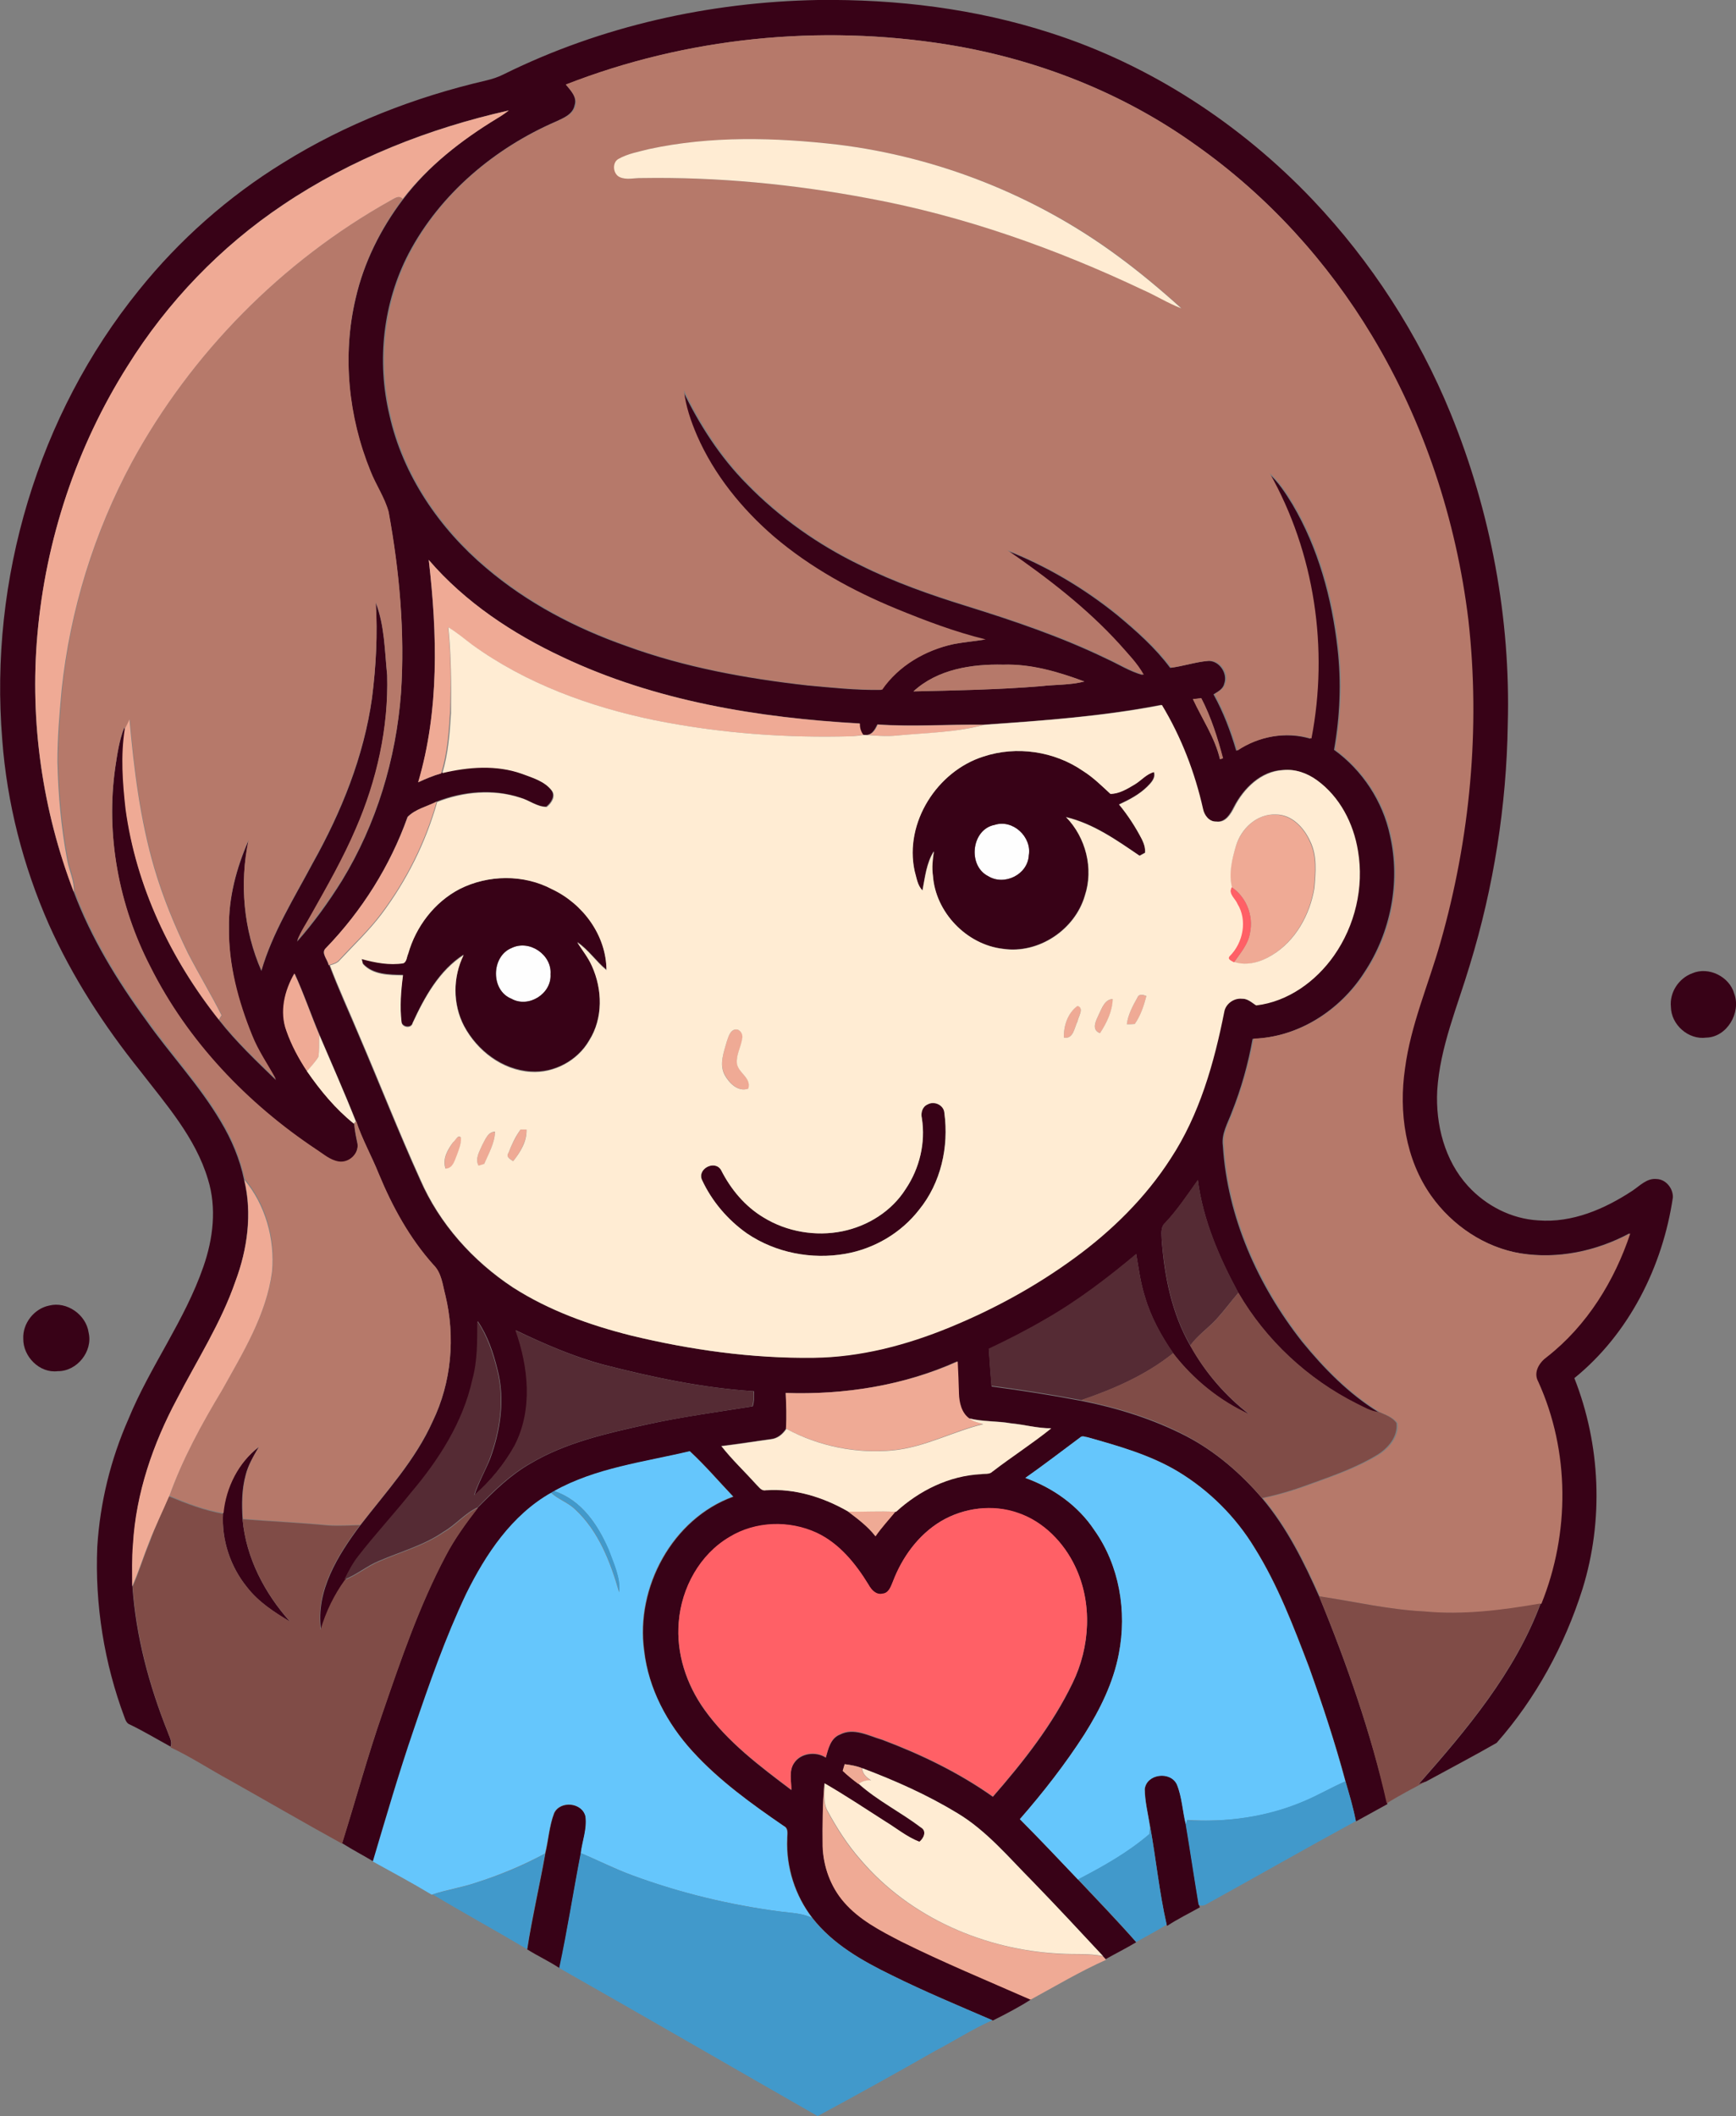 <?xml version="1.0" encoding="iso-8859-1"?>
<!-- Generator: Adobe Illustrator 19.2.0, SVG Export Plug-In . SVG Version: 6.00 Build 0)  -->
<svg version="1.1" id="Layer_1" xmlns="http://www.w3.org/2000/svg" xmlns:xlink="http://www.w3.org/1999/xlink" x="0px" y="0px"
	 viewBox="0 0 701.3 854.6" enable-background="new 0 0 701.3 854.6" xml:space="preserve">
<rect x="0" y="0" width="701.3" height="854.6" fill="#808080" stroke="none"/>
<path fill="#FEFEFE" d="M401.8,333.1c7.4-2.4,15.1,4.9,13.8,12.3c-0.4,7.8-9.9,12.4-16.4,8.4C390.8,349.5,392.4,334.9,401.8,333.1z"
	/>
<path fill="#FEFEFE" d="M206.7,382.8c7.2-3.5,16.3,2.7,15.7,10.6c0.5,7.9-8.9,13.8-15.8,9.9C198.2,400,198.4,386.2,206.7,382.8z"/>
<g>
	<g>
		<path fill="#380217" d="M203.7,29.9C243,10.5,286.7,0.8,330.4,0c31.8-0.4,63.7,3.5,94,13.3c40.3,12.9,76.8,36.8,105.9,67.4
			c23.7,25,42.7,54.4,55.7,86.2c16.2,39.7,24.3,82.8,23.1,125.6c-0.5,32.9-5.7,65.7-15.3,97.1c-5,16.8-12.1,33.2-13.2,50.8
			c-0.7,13.7,3,28.2,12.4,38.5c7.3,8,17.6,13.3,28.4,13.9c13.7,1.1,26.9-4.6,38.1-12c3-2,5.8-5.1,9.7-4.7c3.8,0.1,6.7,3.8,6.6,7.4
			c-4.1,27.9-17.7,55.1-39.8,73c10.6,26.9,11.9,57.4,3.3,85.1c-7.2,22.8-18.9,44.3-34.7,62.2c-9.4,5.4-19,10.4-28.5,15.6
			c-0.8,0.3-2.3,0.8-3,1.1c19.4-22,38.9-45.1,49.3-73c11.5-28.5,11.5-61.6-1.3-89.7c-2.1-3.8,0.5-7.8,3.6-10
			c16.1-12.6,27.2-30.5,33.6-49.8c-13.4,7.2-29,10.5-44.1,8.1c-14.6-2.4-27.7-11.3-36.3-23.3c-10.5-14.7-13.2-33.9-10.6-51.5
			c2.3-17.5,9.5-33.9,14.3-50.8c12.1-42.1,16.2-86.6,11.3-130.2c-4.9-40.4-17.8-79.9-38.9-114.8c-18-30.2-42.2-56.7-71-76.9
			C453.6,37.4,418.7,23.8,382.8,18c-51.6-8.3-105.5-2.9-154.2,16.2c1.9,2.3,4.6,5,3.5,8.3c-0.7,3.6-4.4,5.1-7.4,6.5
			c-24.8,10.7-46.9,29.2-59.6,53.3c-10.4,19.9-13,43.5-7.8,65.3c5.4,24.3,20.2,45.9,39.1,61.8c16.6,14.1,36.1,24.3,56.6,31.5
			c23.5,8.6,48.3,13.1,73.1,15.9c9.9,0.9,19.8,2,29.8,1.8c6.6-9.7,17.5-15.9,28.8-18.4c4.3-0.9,8.7-1.2,13-1.9
			c-12.3-3-24.2-7.5-35.9-12.3c-17.8-7.3-34.9-16.8-49.6-29.2c-13-11.3-24.2-25-31.1-40.8c-2.5-5.9-4.6-12-5.3-18.3
			c6.7,13.8,15,26.8,25.8,37.7c13.2,13.6,29,24.7,46,32.9c13.6,6.8,28.1,11.9,42.6,16.4c19.3,6,38.5,12.5,56.7,21.3
			c4.9,2.2,9.5,5.2,14.7,6.6c-2.6-4.7-6.4-8.5-9.9-12.5c-13.3-14.7-29.1-26.7-45.3-37.9c16.2,6.3,31.4,15.3,44.9,26.2
			c7.7,6.4,15.4,13.2,21.4,21.3c5.2-0.6,10.2-2.4,15.4-2.8c4.5-0.1,8,5.1,6.4,9.3c-0.5,2.1-2.6,3.1-4.3,4.2c4,7.2,6.9,14.9,9.2,22.8
			c8.7-5.8,19.8-7.9,29.9-4.9c7.1-36.2,1.3-75-16.9-107.2c4,3.5,6.9,8,9.7,12.6c10.4,17.6,15.9,37.8,18.2,58
			c1.6,13.7,1,27.6-1.4,41.1c11.4,8.2,19.7,20.8,22.6,34.6c4.3,18.8,0.3,39.2-10.4,55.3c-9.8,15.3-26.7,26.2-45.1,26.8
			c-1.8,10.1-4.6,20.1-8.4,29.6c-1.6,4.4-4.3,8.7-3.6,13.6c1.8,28.9,14.2,56.5,32,79.1c8.9,10.9,19,21.2,31.1,28.6
			c-3.3-0.2-6.2-2.1-9.1-3.5c-19.7-10-36.6-25.6-47.7-44.7c-7.7-14.2-14.3-29.4-16.4-45.6c-4.2,6-8.3,12.1-13.3,17.4
			c-1.9,1.7-1.3,4.5-1.3,6.7c1.1,14.8,4.1,29.8,11.6,42.8c6,10.8,14.2,20.3,24,27.8c-12.1-5.5-22.8-14.1-30.9-24.7
			c-4.9-7.1-9.1-14.7-11.5-23c-1.8-5.6-2.5-11.4-3.5-17.1c-11.5,9.7-23.5,18.9-36.6,26.3c-7.4,4.4-15.2,8.3-22.9,12.1
			c0.3,5,0.7,10,1.1,15c12.2,1.6,24.3,3.5,36.3,5.8c14.6,2.9,29,7.4,42.2,14.2c11.9,6.2,22.2,15.1,30.9,25.3
			c9.9,11.8,16.8,25.7,23,39.7c11.2,27.2,20.8,55,27.5,83.6c-4.2,2.3-8.5,4.7-12.7,7c-1.1-5.4-2.7-10.8-4.2-16.1
			c-4.2-15.6-9.3-30.9-14.7-46.1c-6.3-16.5-12.6-33.1-22-48.2c-7.7-12.6-18.4-23.3-31-30.9c-11.2-6.7-23.9-10.2-36.4-13.8
			c-1-0.1-2.1-0.8-3,0c-7.4,5.5-14.7,11.2-22.3,16.4c11.2,4,21.3,11.2,27.9,21.1c10.2,14.2,13.2,32.8,9.9,49.8
			c-2.2,11.7-7.6,22.6-13.9,32.6c-7.7,12.1-16.6,23.5-26.1,34.3c7.9,8,15.7,16.2,23.5,24.4c7.9,8.4,15.9,16.7,23.5,25.3
			c-4,2.4-8.2,4.5-12.3,6.8c-0.3-0.3-0.9-0.9-1.1-1.2c-9.4-10.1-18.8-20.2-28.4-30.1c-9.6-9.7-18.5-20.5-30.4-27.6
			c-12.1-7.4-25.2-13.2-38.5-18.2c-2.3-0.9-4.6-1.3-7-1.6c-0.3,0.9-0.5,1.8-0.8,2.7c2,1.9,4.2,3.7,6.4,5.3
			c7.7,6.8,17,11.4,25.1,17.6c2.5,1.4,1.2,4.5-0.6,5.8c-5.1-2-9.3-5.5-13.9-8.3c-8.1-5.1-16.1-10.4-24.4-15.3
			c-0.8,8.4-0.8,16.9-0.7,25.4c0.2,8.2,3.2,16.3,8.7,22.4c6.2,7.2,14.8,11.6,23.1,15.9c17.1,8.5,34.8,15.8,52.3,23.5
			c-5,3.2-10.2,5.9-15.4,8.5c-13.6-5.9-27.4-11.6-40.7-18.2c-11.9-5.8-23.8-12.5-32.1-23.1c-7-9-10.7-20.6-10.2-32
			c-0.1-1.8,0.7-4.2-1.4-5.2c-13.1-9-26.1-18.4-36.8-30.1c-10.3-11.2-17.9-25.4-19.6-40.7c-3.5-25.5,11.4-53.3,36-62.2
			c-5.8-6.1-11.3-12.6-17.5-18.3c-18.5,4.4-38,6.7-54.8,16.1l-1.1,0.6c-15.9,9-26.4,24.8-34.3,40.8c-8.4,17.8-14.9,36.3-21.2,54.9
			c-6,17.6-11.3,35.4-16.5,53.2c-4.2-2.5-8.6-4.8-12.7-7.4c5.5-17.6,10.4-35.4,16.4-52.8c7.4-21.5,14.8-43.2,25.5-63.4
			c3.6-6.9,8.3-13.2,13-19.4c6.4-6.5,13-13,21-17.6c14.4-8.6,31.1-12.3,47.3-15.9c14.1-3.1,28.4-5,42.7-7.3c0.6-2,0.6-4,0.5-6.1
			c-20.6-1.3-40.8-5.6-60.7-10.7c-12.3-3.3-24-8.4-35.5-13.9c5.3,14.9,7.2,32.1-0.4,46.6c-4.2,7.5-9.8,14.3-16.3,20
			c1.6-5.1,4.3-9.8,6.3-14.7c4.2-11.4,6.1-24.1,3-36c-1.7-6.9-4-13.8-8-19.6c0,7.9,0.1,16-1.8,23.8c-3.8,17.3-13.7,32.5-25,45.9
			c-6.8,8.5-14.2,16.5-20.9,25.1c-2.4,2.9-4.1,6.3-5.8,9.7c-4.3,6.1-7.6,12.9-9.8,20.1c-2.2-15.7,6.9-30.2,15.9-42.2
			c10.4-13.5,22.2-26.2,29.2-41.9c7.6-15.7,9.2-34,5.1-50.9c-1.1-4.2-1.5-8.9-4.7-12.1c-9.7-10.7-16.7-23.6-22.2-36.9
			c-2.8-7.1-6.7-13.9-9.1-21.2c-4.7-11.7-9.8-23.2-14.7-34.8c-3.5-8.3-6.4-16.8-10.1-24.9c-4,6.9-6.1,15.5-3.3,23.2
			c2.1,5.8,5,11.3,8.4,16.4c5.4,7.7,11.5,15.1,18.9,21.1c0.2,2.7,0.7,5.3,1.3,7.9c0.7,4.2-3.5,8.3-7.6,7.5c-3.4-0.6-6.1-3-8.9-4.8
			c-28-18.7-52.1-43.8-67.2-74c-12.7-24.7-18.1-53.2-14.1-80.7c0.8-5.4,1.6-10.8,3.6-15.9c0.1,0.2,0.3,0.7,0.4,0.9
			c-1.7,10.6-0.9,21.5,0.3,32.2c4.2,31.2,18.2,60.6,37.7,85.1c6.8,8.7,15,16.4,22.9,24.1c-3.2-5.9-7.1-11.4-9.6-17.7
			c-5.7-13.8-9.6-28.6-9.4-43.6c-0.2-12.2,3-24.3,7.9-35.4c-3.7,17.5-2,36.2,5.2,52.6c4.5-15.5,13.2-29.3,20.7-43.4
			c11.6-20.7,20.7-43.1,24-66.8c1.6-12.7,2.3-25.6,1.5-38.4c3.6,9.3,3.6,19.5,4.6,29.3c0.6,21.4-4.2,42.7-12.7,62.2
			c-5,11.9-11.4,23.1-17.8,34.3c-2,3.6-4.4,7.1-5.9,11c6.8-7.7,12.8-16,18.2-24.7c13.9-22.8,21.8-49,23.8-75.6c1.6-24.4-0.6-49-5-73
			c-1.6-5.8-5.1-10.8-7.3-16.4c-9-22-11.5-46.9-6-70.1c3.3-14.5,10.1-28,19-39.8C173,67,186.4,56.6,200.6,47.9
			c1.7-1,3.4-2.1,4.9-3.3c-32.3,7.2-63.7,19.6-91.2,38.1C89.1,99.6,67.6,122,51.6,147.8C30.9,180.4,18.5,218,15.1,256.4
			c-3.1,35.1,2,70.9,14.7,103.8c7,18.6,17.5,35.8,29.2,51.8c9.7,13.8,21.5,26.2,30.1,40.8c4.4,7.3,7.8,15.3,9.5,23.7
			c3.3,13.6,1.3,28-3.5,41c-5.8,16.8-15.5,31.8-23.6,47.5C61.9,583,55,602.9,53.8,623.6c-0.5,5.7-0.3,11.3-0.3,17
			c1.4,20.2,6.7,39.9,14.2,58.7c0.6,1.9,2,4,1.2,6c-5.5-3-10.8-6.2-16.4-8.9c-1.3-0.4-1.8-1.8-2.2-2.9c-8.2-21.9-12-45.5-11-68.9
			c1.1-17.8,5.4-35.3,12.6-51.6c8.7-21.2,22.8-39.8,30.3-61.6c3.9-11.2,5.4-23.7,1.8-35.2c-5-16.8-16.9-30.2-27.4-43.8
			c-14.6-18.2-27.4-37.9-36.9-59.2C9.3,349.6,2.8,324.3,0.9,298.6c-5.3-64.5,14.4-131,55.2-181.4c16.3-20.3,36.1-37.8,58.2-51.4
			c25.2-15.7,53.2-26.6,82.1-33.3C198.9,31.9,201.4,31.1,203.7,29.9z M173.2,226.1c3.4,29.8,4.3,60.7-4.2,89.8
			c3-1.4,6.1-2.7,9.3-3.6l0.1-0.3c10.5-2.6,21.8-3.4,32.2,0.3c4.3,1.7,9.2,3,12.1,6.8c1.7,2.3-0.2,5.2-2.1,6.6
			c-3.9,0-6.9-2.7-10.6-3.7c-10.9-3.6-23.1-2.5-33.7,1.7c-3.9,2-8.6,3-11.7,6.2c-7,19.8-18.4,37.9-33,53c-2.2,1.9,0.8,4.6,1.1,6.9
			l0.3-0.1c3.6,9.6,7.9,18.9,11.9,28.4c8.3,19.4,16,39,24.7,58.2c7.8,17.8,21.3,32.9,37.4,43.5c14.5,9.3,30.9,15.2,47.6,19.4
			c24.1,5.9,49,9.4,73.8,9c19-0.2,37.6-5.2,55-12.3c17.8-7.3,34.9-16.6,50.4-28c15.1-11,28.6-24.3,38.8-40.1
			c11.7-17.8,17.6-38.7,21.7-59.4c0.5-3.3,3.9-5.5,7.1-5.2c2.3-0.1,4,1.5,5.8,2.7c12.9-1.5,24.1-9.7,31.4-20.1
			c8.5-12.2,12.2-27.7,9.7-42.3c-1.8-11.1-7.3-21.8-16.5-28.5c-3.9-2.9-8.8-4.6-13.7-4.1c-8.8,0.4-15.8,7.4-19.7,14.9
			c-1.4,2.8-3.5,6.4-7.2,5.9c-2.9,0.2-5-2.5-5.5-5.2c-3.2-14.7-8.8-29-16.6-41.9c-23.6,4.6-47.8,6.4-71.8,8
			c-14.3-0.2-28.6,0.9-42.9-0.1c-1.1,2.3-2.4,4.7-5.4,4.2l-0.4,0c-1-1.3-1.6-2.9-1.4-4.6c-41-2.3-82.6-9.1-120-26.8
			C207.1,255.9,187.9,243.2,173.2,226.1z M369,279.2c17.2-0.4,34.3-0.7,51.4-2.1c5.9-0.7,11.9-0.4,17.6-1.9
			c-10.5-3.9-21.5-7.1-32.8-6.8C392.5,268.1,378.7,270.3,369,279.2z M481.9,282.3c3.8,8,8.9,15.6,10.9,24.3c0.3-0.1,0.9-0.3,1.2-0.4
			c-2.2-8.3-4.8-16.6-8.8-24.3C484.4,282.1,482.7,282.3,481.9,282.3z M317.4,562.5c0.3,4.8,0.5,9.6,0.1,14.4
			c-1.4,2.2-3.5,3.9-6.1,4.2c-6.7,0.9-13.4,2-20.1,2.8c4.3,5.5,9.5,10.3,14.1,15.5c1.1,1,2.1,2.7,3.8,2.3
			c11.7-0.8,23.3,2.8,33.3,8.6c3.9,3,8,6,11.1,10c2.4-3.5,5.4-6.6,8-9.9l0.2,0c9.4-8.6,21.6-14.6,34.4-15.2c1.5-0.2,3.3,0.2,4.5-1
			c7.8-6.1,16.1-11.4,23.8-17.5c-5.5,0.1-10.8-1.5-16.2-2c-5.6-1-11.4-0.6-16.9-2c-3.2-2.3-4.1-6.5-4.2-10.2
			c-0.1-4.3-0.3-8.5-0.5-12.8C365.1,559.5,341.1,563.3,317.4,562.5z M380.1,614.3c-9.1,5.5-15.7,14.6-19.4,24.5
			c-0.9,2-1.7,4.7-4.2,4.9c-2.6,0.6-4.5-1.5-5.6-3.6c-5.2-8.5-11.8-16.7-21-21c-11-5.2-24.7-4.8-35.2,1.7
			c-12,7.1-19.4,20.6-20.5,34.3c-1.1,12.6,3.1,25.2,10.4,35.4c9.4,13.1,22.4,22.8,35.1,32.4c0-3.6-1.1-7.7,1.1-10.9
			c2.7-4.1,8.9-4.8,12.8-2.2c1-3.5,1.9-7.8,5.7-9.3c5.6-2.9,11.6,0.5,17.1,2.1c15.7,5.9,31,13.3,44.7,23
			c12.3-14.1,24.1-29,32.2-45.9c7.1-14.5,8.1-32.3,1-47.1c-4.6-9.7-12.8-18-23-21.5C401.1,607.3,389.3,608.8,380.1,614.3z"/>
	</g>
	<g>
		<path fill="#380217" d="M397.3,305.5c13.3-4.4,28.6-2.2,40.2,5.8c4.1,2.5,7.5,5.9,11,9.2c3.6,0,6.8-2,9.8-3.8
			c2.6-1.6,4.7-4.3,7.8-5c0.7,2.4-1.2,4.4-2.7,5.9c-3.2,3.2-7.3,5.3-11.4,7.2c3.6,4.3,6.6,9,9.2,14c0.9,1.7,1.5,3.6,1.3,5.5
			c-0.5,0.3-1.6,0.9-2.2,1.2c-9.2-6.3-18.6-13-29.7-15.6c8,8.2,11.2,20.8,7.6,31.7c-4,13.8-18.7,23.6-33,21.5
			c-14.8-1.6-27.3-14.8-28.4-29.6c-0.5-3.3-0.1-6.5,0.4-9.8c-3,4.7-3.5,10.4-4.6,15.8c-2.1-2-2.4-5.2-3.2-7.9
			C365.2,332.2,378.6,311.4,397.3,305.5z M401.8,333.1c-9.4,1.8-11,16.5-2.6,20.7c6.5,4,16-0.6,16.4-8.4
			C416.9,338,409.2,330.7,401.8,333.1z"/>
	</g>
	<g>
		<path fill="#380217" d="M185.7,359c11.5-5.8,25.8-6,37.3-0.2c12.5,5.9,21.9,18.6,22,32.7c-4.2-3.4-7.3-8.1-11.8-11.2
			c2,3.2,4.4,6.1,5.9,9.5c4.3,9.5,4.6,21.2-1.1,30.2c-4.7,8.2-14.2,13.3-23.6,12.6c-11.5-0.7-21.6-8.5-26.9-18.4
			c-4.6-8.9-4.6-19.9-0.2-28.8c-9.9,6.3-15.8,17.1-20.6,27.5c-0.5,2.4-4.4,1.8-4.5-0.5c-0.8-6.2-0.3-12.6,0.6-18.8
			c-5.6-0.1-12.2-0.1-16.2-4.6c-0.1-0.5-0.4-1.5-0.5-2c5.5,1.5,11.2,2.6,16.9,1.7c1.4-0.6,1.3-2.5,1.9-3.8
			C168,374.2,175.5,364.3,185.7,359z M206.7,382.8c-8.3,3.3-8.6,17.1-0.1,20.5c6.9,3.9,16.3-2,15.8-9.9
			C223,385.6,213.9,379.3,206.7,382.8z"/>
	</g>
	<path fill="#380217" d="M683.7,393c6.6-2.8,15,1.4,16.9,8.3c2.8,7.6-2.9,17.5-11.3,17.7c-7.2,1-14.2-5.2-14.3-12.4
		C674.4,400.7,678.2,395,683.7,393z"/>
	<path fill="#380217" d="M374.7,446c2.7-1.5,6.6,0.3,6.8,3.4c1.8,13.7-1.4,28.3-10.2,39.1c-7.2,9.4-18.1,15.7-29.8,17.8
		c-13.6,2.4-28.2-0.4-39.7-8.2c-7.8-5.4-14.2-13-18.2-21.6c-2-4.5,5.2-8.3,7.7-4c3.9,7.7,9.6,14.6,17.1,19.1
		c9.4,5.8,21.1,7.8,31.9,5.6c10.3-2.1,20-8.1,25.6-17.1c5.6-8.3,8-18.7,6.5-28.6C371.9,449.4,372.6,446.9,374.7,446z"/>
	<path fill="#380217" d="M19.9,527.2c7.1-1.8,14.9,3.7,15.9,10.9c1.8,7.6-4.7,15.7-12.5,15.6c-7.3,0.9-14-5.9-13.9-13.1
		C9.1,534.4,13.8,528.4,19.9,527.2z"/>
	<path fill="#380217" d="M90.1,611.3c0.9-10.4,6-20.5,14.4-26.9c-2.1,3.6-4.3,7.2-5.3,11.3c-1.6,5.8-1.6,11.9-1.2,17.9
		c1.4,15.5,8.9,29.8,19.2,41.3c-6.3-3.8-12.7-7.9-17.3-13.8C93.1,632.7,89.5,622,90.1,611.3z"/>
	<path fill="#380217" d="M462.5,722.4c0.7-6.2,10.4-7.4,13-1.9c2,5.1,2.2,10.7,3.6,16.1c1.8,10.8,3.4,21.6,5.2,32.4
		c0.1,0.3,0.3,0.9,0.4,1.2c-4.4,2.5-9,4.7-13.2,7.5l-0.2-0.5c-3-13.1-4.3-26.6-6.7-39.8C463.8,732.4,462.5,727.5,462.5,722.4z"/>
	<path fill="#380217" d="M223.9,732.2c2.5-5.2,11.4-4.3,12.7,1.4c0.6,5-1.3,9.9-1.9,14.8c-3,15.4-5.4,31-8.6,46.4
		c-4.2-2.8-8.8-4.9-13.1-7.6c2-12.9,5-25.7,7.3-38.6C221.6,743.1,221.9,737.4,223.9,732.2z"/>
</g>
<g>
	<g>
		<path fill="#B6796A" d="M228.6,34.1C277.3,15.1,331.1,9.7,382.8,18c36,5.8,70.8,19.4,100.5,40.7c28.7,20.3,52.9,46.8,71,76.9
			c21,34.9,34,74.4,38.9,114.8c4.9,43.6,0.7,88.1-11.3,130.2c-4.8,16.9-12,33.3-14.3,50.8c-2.6,17.6,0.1,36.7,10.6,51.5
			c8.5,12,21.7,20.9,36.3,23.3c15.1,2.4,30.7-0.9,44.1-8.1c-6.4,19.2-17.5,37.2-33.6,49.8c-3.1,2.2-5.7,6.2-3.6,10
			c12.8,28.1,12.8,61.2,1.3,89.7c-15.5,2.7-31.3,4.7-47,3.2c-14.3-0.7-28.3-4.1-42.4-6.1c-6.2-14-13.1-27.9-23-39.7
			c7-1.4,13.9-3.6,20.6-6.1c8.8-3.2,17.8-6.4,25.9-11.3c4.4-2.7,8.5-7.4,7.8-12.9c-1.6-2.3-4.5-3.3-7-4.4
			c-12.1-7.4-22.2-17.6-31.1-28.6c-17.7-22.6-30.2-50.2-32-79.1c-0.7-4.9,2-9.2,3.6-13.6c3.7-9.6,6.5-19.5,8.4-29.6
			c18.4-0.6,35.3-11.5,45.1-26.8c10.7-16,14.7-36.4,10.4-55.3c-2.9-13.8-11.2-26.3-22.6-34.6c2.3-13.6,3-27.5,1.4-41.1
			c-2.2-20.2-7.8-40.4-18.2-58c-2.7-4.5-5.7-9-9.7-12.6c18.2,32.2,23.9,71,16.9,107.2c-10.1-3-21.2-0.9-29.9,4.9
			c-2.3-7.9-5.2-15.6-9.2-22.8c1.6-1.1,3.8-2.1,4.3-4.2c1.7-4.2-1.8-9.4-6.4-9.3c-5.2,0.4-10.2,2.1-15.4,2.8
			c-6-8.1-13.7-14.8-21.4-21.3c-13.5-10.9-28.7-19.8-44.9-26.2c16.2,11.2,32,23.3,45.3,37.9c3.5,4,7.3,7.8,9.9,12.5
			c-5.2-1.4-9.8-4.4-14.7-6.6c-18.2-8.9-37.4-15.3-56.7-21.3c-14.5-4.5-29-9.6-42.6-16.4c-17.1-8.2-32.8-19.3-46-32.9
			c-10.8-10.9-19.1-24-25.8-37.7c0.7,6.4,2.8,12.5,5.3,18.3c6.9,15.8,18.1,29.6,31.1,40.8c14.7,12.5,31.8,21.9,49.6,29.2
			c11.7,4.8,23.6,9.3,35.9,12.3c-4.3,0.7-8.7,1.1-13,1.9c-11.3,2.5-22.1,8.7-28.8,18.4c-10,0.1-19.9-0.9-29.8-1.8
			c-24.8-2.8-49.6-7.3-73.1-15.9c-20.4-7.2-40-17.4-56.6-31.5c-18.9-15.9-33.7-37.5-39.1-61.8c-5.2-21.8-2.6-45.4,7.8-65.3
			c12.6-24.2,34.7-42.6,59.6-53.3c3-1.4,6.7-2.9,7.4-6.5C233.2,39.1,230.5,36.5,228.6,34.1z M262.2,60.2c-4.1,1.1-8.5,1.8-12.2,4
			c-2.6,1.6-2.2,6,0.5,7.3c2.8,1.3,5.9,0.3,8.9,0.4c30.7-0.4,61.5,2.5,91.7,8.2c38.4,7.1,75.6,20.3,110.9,37
			c5.2,2.4,10.1,5.4,15.4,7.4c-8.3-7.4-16.9-14.6-25.8-21.2c-33-24.3-72.3-39.8-113-44.9C313.1,55.5,287.2,54.9,262.2,60.2z"/>
	</g>
	<path fill="#B6796A" d="M157.7,81c1.6-0.7,3.4-2.4,5-0.7c-8.9,11.8-15.6,25.3-19,39.8c-5.5,23.2-3,48,6,70.1
		c2.2,5.6,5.7,10.6,7.3,16.4c4.4,24.1,6.6,48.6,5,73c-2,26.6-9.9,52.8-23.8,75.6c-5.5,8.6-11.5,17-18.2,24.7c1.5-3.9,3.9-7.3,5.9-11
		c6.3-11.2,12.7-22.4,17.8-34.3c8.5-19.5,13.3-40.9,12.7-62.2c-1-9.8-1-19.9-4.6-29.3c0.8,12.8,0.1,25.7-1.5,38.4
		c-3.3,23.6-12.4,46.1-24,66.8c-7.5,14.2-16.2,27.9-20.7,43.4c-7.2-16.4-8.9-35-5.2-52.6c-4.9,11.1-8.1,23.2-7.9,35.4
		c-0.2,15,3.8,29.8,9.4,43.6c2.5,6.3,6.4,11.8,9.6,17.7c-7.9-7.7-16-15.4-22.9-24.1c0.3-0.4,0.8-1.3,1.1-1.7
		c-4.3-8.5-9.3-16.7-13.6-25.1c-5.5-11.1-10.1-22.6-13.6-34.4c-5.7-19.5-8.2-39.8-10-60c-0.6,1.3-1.3,2.6-1.9,4
		c-0.1-0.2-0.3-0.7-0.4-0.9c-2,5.1-2.8,10.6-3.6,15.9c-4,27.5,1.4,56.1,14.1,80.7c15.1,30.2,39.2,55.4,67.2,74
		c2.8,1.8,5.4,4.2,8.9,4.8c4.2,0.7,8.4-3.3,7.6-7.5c-0.5-2.6-1.1-5.2-1.3-7.9l0.4-0.4l0.4-0.5c2.4,7.3,6.2,14,9.1,21.2
		c5.5,13.3,12.5,26.1,22.2,36.9c3.2,3.2,3.6,7.9,4.7,12.1c4.1,16.9,2.5,35.2-5.1,50.9c-7.1,15.7-18.8,28.5-29.2,41.9
		c-4.3,0.1-8.7,0.4-13,0.1c-11.5-1-23-1.6-34.4-2.5c-0.4-6-0.4-12.1,1.2-17.9c1.1-4.1,3.2-7.7,5.3-11.3
		c-8.3,6.4-13.4,16.5-14.4,26.9c-7.5-1.2-14.8-4-21.8-7c5.4-15.2,13.2-29.4,21.5-43.2c8.4-15,17.8-30.3,20.1-47.7
		c1.2-13.1-2.7-27-11.2-37.1c-1.8-8.4-5.1-16.3-9.5-23.7c-8.7-14.6-20.4-26.9-30.1-40.8c-11.8-16-22.2-33.2-29.2-51.8
		c0.3-4.4-1.9-8.4-2.6-12.6c-2.5-13.2-3.7-26.6-4-40c0.1-9.7,0.8-19.4,1.7-29.1c3.4-32.1,13.1-63.5,28.4-91.9
		C77.4,142.6,113.9,105.5,157.7,81z"/>
	<path fill="#B6796A" d="M369,279.2c9.7-9,23.6-11.1,36.3-10.8c11.3-0.4,22.3,2.9,32.8,6.8c-5.8,1.5-11.8,1.2-17.6,1.9
		C403.3,278.5,386.1,278.8,369,279.2z"/>
	<path fill="#B6796A" d="M481.9,282.3c0.8-0.1,2.5-0.3,3.4-0.4c4,7.7,6.6,16,8.8,24.3c-0.3,0.1-0.9,0.3-1.2,0.4
		C490.8,297.9,485.6,290.4,481.9,282.3z"/>
</g>
<g>
	<path fill="#EFAA95" d="M114.4,82.7c27.5-18.5,58.9-30.8,91.2-38.1c-1.6,1.2-3.2,2.3-4.9,3.3C186.4,56.6,173,67,162.7,80.3
		c-1.6-1.7-3.4-0.1-5,0.7c-43.8,24.5-80.4,61.6-104.4,105.6c-15.3,28.4-25,59.8-28.4,91.9c-0.9,9.7-1.7,19.4-1.7,29.1
		c0.3,13.4,1.5,26.8,4,40c0.8,4.2,2.9,8.2,2.6,12.6C17.2,327.3,12,291.5,15.1,256.4c3.3-38.4,15.8-76,36.4-108.6
		C67.6,122,89.1,99.6,114.4,82.7z"/>
	<path fill="#EFAA95" d="M173.2,226.1c14.7,17.1,33.9,29.8,54.2,39.3c37.4,17.7,79,24.5,120,26.8c-0.1,1.7,0.4,3.2,1.4,4.6
		c-1.5,0.1-2.9,0.4-4.4,0.5c-26.9,0.8-53.8-1.2-80.2-6.5c-26.1-5.4-51.8-14.8-73.6-30.5c-3.2-2.4-6.2-5-9.6-7
		c1.2,11.4,1.2,22.9,0.8,34.4c-0.5,8.2-1.1,16.4-3.5,24.3l-0.1,0.3c-3.2,0.9-6.3,2.2-9.3,3.6C177.5,286.8,176.7,255.9,173.2,226.1z"
		/>
	<path fill="#EFAA95" d="M52.3,290.5c1.8,20.2,4.3,40.5,10,60c3.5,11.9,8.2,23.3,13.6,34.4c4.4,8.5,9.3,16.6,13.6,25.1
		c-0.3,0.4-0.8,1.3-1.1,1.7c-19.5-24.5-33.5-53.9-37.7-85.1c-1.2-10.7-2-21.5-0.3-32.2C51,293.2,51.7,291.9,52.3,290.5z"/>
	<path fill="#EFAA95" d="M354.6,292.6c14.3,1,28.6-0.1,42.9,0.1c-11.5,3.1-23.4,3.3-35.2,4.3c-4.4,0.5-8.8-0.1-13.1-0.2
		C352.2,297.2,353.6,294.8,354.6,292.6z"/>
	<path fill="#EFAA95" d="M164.7,329.9c3.1-3.2,7.8-4.2,11.7-6.2c-4.6,16.3-12.3,31.8-22.5,45.3c-5,6.7-11.1,12.3-16.7,18.4
		c-1,1.3-2.6,1.8-4.1,2.2l-0.3,0.1c-0.3-2.2-3.3-4.9-1.1-6.9C146.2,367.8,157.6,349.7,164.7,329.9z"/>
	<path fill="#EFAA95" d="M499.3,341.6c2.1-6.9,8.5-13.1,16-12.6c6.4,0,11.4,5.3,13.8,10.8c2.9,5.9,2.2,12.6,1.7,18.9
		c-1.8,10.8-7.7,21.5-17.3,27.2c-4.4,2.7-9.9,4.3-15,2.7c2.6-3.8,5.8-7.4,6.5-12.1c1.4-6.9-1.6-14.3-7.4-18.2
		C496.2,352.9,497.6,346.9,499.3,341.6z"/>
	<path fill="#EFAA95" d="M118.9,393.1c3.8,8.1,6.6,16.7,10.1,24.9c-0.2,2.9,0.1,5.9-0.4,8.8c-1.3,2.1-3,4-4.5,5.9
		c-3.4-5.1-6.4-10.6-8.4-16.4C112.8,408.6,114.9,400,118.9,393.1z"/>
	<path fill="#EFAA95" d="M459.5,402.8c0.6-1.6,2.4-1,3.6-0.6c-1,4-2.3,8-4.7,11.3c-0.8,0-2.4,0.1-3.2,0.1
		C455.7,409.7,457.6,406.2,459.5,402.8z"/>
	<path fill="#EFAA95" d="M444,409.4c1.3-2.5,2.3-5.8,5.6-6c-0.1,4.9-2.6,9.6-5.1,13.8C440.6,415.8,442.9,412,444,409.4z"/>
	<path fill="#EFAA95" d="M429.8,419c-0.2-4.7,1.6-10,5.5-12.9c2.8,0.9,0.3,4.3,0,6.2C434,414.9,433.7,419.7,429.8,419z"/>
	<path fill="#EFAA95" d="M293.6,420.6c0.6-1.9,1.3-4.6,3.7-4.9c1.9,0,3.1,2.1,2.6,3.8c-0.5,3.4-2.6,6.5-2.1,10
		c0.5,3.9,5.9,5.8,4.6,10.1c-4.2,1.5-7.8-2.3-9.6-5.6C290.5,429.7,292.4,424.9,293.6,420.6z"/>
	<path fill="#EFAA95" d="M205.4,465.6c1.3-3.3,2.9-6.6,4.9-9.5c0.6,0,1.8,0,2.4,0c0.1,4.7-2.5,9.2-5.4,12.8
		C206.2,468.1,204.2,467.2,205.4,465.6z"/>
	<path fill="#EFAA95" d="M194.9,462.2c1.2-2.1,2.2-5.2,5.1-5.1c-0.2,4.6-2.6,8.8-4.4,13c-0.6,0.2-1.8,0.5-2.3,0.7
		C191.8,467.8,193.8,464.8,194.9,462.2z"/>
	<path fill="#EFAA95" d="M183,461.3c0.9-0.7,1.9-3.4,3.3-1.8c0.2,2.5-1,4.8-1.7,7.2c-0.9,2.1-1.6,5.2-4.5,5.3
		C178.6,468.1,180.9,464.4,183,461.3z"/>
	<path fill="#EFAA95" d="M98.7,476.4c8.5,10.1,12.4,24,11.2,37.1c-2.3,17.4-11.7,32.6-20.1,47.7c-8.3,13.8-16.1,28-21.5,43.2
		c-2.6,6.1-5.6,12-8,18.2c-2.4,6-4.3,12.1-6.9,18c0-5.7-0.2-11.3,0.3-17c1.2-20.6,8.1-40.6,17.8-58.7c8.1-15.7,17.8-30.7,23.6-47.5
		C100,504.4,102,490,98.7,476.4z"/>
	<path fill="#EFAA95" d="M317.4,562.5c23.7,0.8,47.8-3,69.5-12.7c0.2,4.3,0.4,8.5,0.5,12.8c0.1,3.7,1,7.9,4.2,10.2
		c1.6,1.3,3.6,1.6,5.4,2.2c-12.4,3-23.8,9.5-36.6,10.6c-14.7,1.4-29.9-1.8-42.9-8.7C317.8,572.1,317.6,567.3,317.4,562.5z"/>
	<path fill="#EFAA95" d="M342.6,610.4c6.4,0.1,12.8-0.3,19.1,0.1c-2.7,3.3-5.6,6.4-8,9.9C350.6,616.4,346.6,613.4,342.6,610.4z"/>
	<path fill="#EFAA95" d="M340.4,715.1c0.3-0.9,0.5-1.8,0.8-2.7c2.4,0.3,4.8,0.7,7,1.6c0.1,2.3,1.8,3.8,3.6,5c-1.8-0.1-3.5,0.3-5,1.4
		C344.6,718.8,342.4,717,340.4,715.1z"/>
	<path fill="#EFAA95" d="M332.3,745.6c-0.1-8.5,0-17,0.7-25.4c0.1,3.7-0.7,7.8,1.3,11.3c3.8,7,8.1,13.7,13.4,19.7
		c19.9,23.2,50.1,36.2,80.4,37.8c5.8,0.4,11.7-0.2,17.4,1c0.3,0.3,0.9,0.9,1.1,1.2l0.2,0.2c-10.5,4.7-20.4,10.6-30.5,16.1
		c-17.5-7.7-35.2-15-52.3-23.5c-8.3-4.3-16.9-8.7-23.1-15.9C335.5,761.9,332.6,753.7,332.3,745.6z"/>
</g>
<g>
	<path fill="#FFECD3" d="M262.2,60.2c25-5.4,50.9-4.7,76.2-1.8c40.7,5,80,20.6,113,44.9c9,6.6,17.6,13.8,25.8,21.2
		c-5.3-2-10.2-5.1-15.4-7.4c-35.3-16.7-72.4-29.9-110.9-37c-30.2-5.7-60.9-8.7-91.7-8.2c-2.9-0.1-6.1,0.9-8.9-0.4
		c-2.7-1.3-3.1-5.8-0.5-7.3C253.7,62,258,61.3,262.2,60.2z"/>
	<g>
		<path fill="#FFECD3" d="M181.1,253.3c3.4,2,6.4,4.6,9.6,7c21.7,15.7,47.5,25.1,73.6,30.5c26.4,5.3,53.3,7.3,80.2,6.5
			c1.5-0.1,2.9-0.3,4.4-0.5l0.4,0c4.4,0.2,8.8,0.7,13.1,0.2c11.8-1.1,23.7-1.2,35.2-4.3c24-1.7,48.1-3.4,71.8-8
			c7.8,12.9,13.3,27.2,16.6,41.9c0.5,2.6,2.5,5.3,5.5,5.2c3.7,0.5,5.8-3.1,7.2-5.9c3.8-7.5,10.8-14.4,19.7-14.9
			c4.9-0.5,9.7,1.2,13.7,4.1c9.2,6.7,14.7,17.4,16.5,28.5c2.5,14.7-1.2,30.2-9.7,42.3c-7.3,10.4-18.6,18.6-31.4,20.1
			c-1.8-1.2-3.5-2.8-5.8-2.7c-3.2-0.3-6.5,2-7.1,5.2c-4.1,20.7-10,41.6-21.7,59.4c-10.1,15.7-23.7,29.1-38.8,40.1
			c-15.6,11.4-32.6,20.7-50.4,28c-17.5,7.2-36.1,12.1-55,12.3c-24.9,0.3-49.7-3.2-73.8-9c-16.7-4.2-33.1-10.1-47.6-19.4
			c-16.2-10.7-29.7-25.7-37.4-43.5c-8.7-19.2-16.4-38.9-24.7-58.2c-3.9-9.5-8.3-18.8-11.9-28.4c1.5-0.4,3.1-0.9,4.1-2.2
			c5.7-6.1,11.7-11.8,16.7-18.4c10.2-13.6,17.9-29,22.5-45.3c10.6-4.2,22.8-5.3,33.7-1.7c3.6,1,6.7,3.7,10.6,3.7
			c1.9-1.5,3.8-4.3,2.1-6.6c-2.9-3.8-7.8-5.2-12.1-6.8c-10.4-3.7-21.7-2.8-32.2-0.3c2.4-7.9,3-16.1,3.5-24.3
			C182.3,276.2,182.3,264.7,181.1,253.3z M397.3,305.5c-18.7,5.9-32,26.7-27.8,46.2c0.8,2.7,1.1,5.8,3.2,7.9
			c1-5.4,1.6-11.1,4.6-15.8c-0.5,3.2-0.9,6.5-0.4,9.8c1,14.8,13.6,27.9,28.4,29.6c14.3,2.1,29-7.7,33-21.5
			c3.6-10.9,0.4-23.5-7.6-31.7c11.1,2.7,20.4,9.3,29.7,15.6c0.5-0.3,1.6-0.9,2.2-1.2c0.2-1.9-0.5-3.8-1.3-5.5c-2.6-5-5.6-9.6-9.2-14
			c4.1-1.9,8.1-4,11.4-7.2c1.6-1.6,3.5-3.5,2.7-5.9c-3.1,0.8-5.1,3.4-7.8,5c-3,1.8-6.3,3.8-9.8,3.8c-3.5-3.2-6.9-6.6-11-9.2
			C425.9,303.3,410.6,301.1,397.3,305.5z M499.3,341.6c-1.6,5.3-3,11.3-1.6,16.7c-1.5,2.6,1.4,4.4,2.4,6.6
			c4.1,6.7,2.3,15.8-3.1,21.1c-1.3,1.3,0.8,1.9,1.7,2.5c5.1,1.6,10.6,0,15-2.7c9.6-5.7,15.5-16.4,17.3-27.2c0.5-6.3,1.2-13-1.7-18.9
			c-2.5-5.5-7.4-10.8-13.8-10.8C507.7,328.5,501.3,334.7,499.3,341.6z M185.7,359c-10.2,5.3-17.7,15.2-20.8,26.2
			c-0.6,1.2-0.5,3.1-1.9,3.8c-5.7,0.9-11.4-0.2-16.9-1.7c0.1,0.5,0.4,1.5,0.5,2c4,4.5,10.6,4.5,16.2,4.6c-0.8,6.2-1.3,12.6-0.6,18.8
			c0.1,2.3,4,2.9,4.5,0.5c4.8-10.4,10.7-21.1,20.6-27.5c-4.4,8.9-4.5,20,0.2,28.8c5.3,9.9,15.4,17.7,26.9,18.4
			c9.4,0.6,18.9-4.5,23.6-12.6c5.7-9,5.4-20.7,1.1-30.2c-1.5-3.4-3.9-6.4-5.9-9.5c4.6,3,7.6,7.8,11.8,11.2
			c-0.1-14.1-9.5-26.8-22-32.7C211.5,353,197.2,353.2,185.7,359z M459.5,402.8c-1.9,3.4-3.8,6.9-4.3,10.8c0.8,0,2.4,0,3.2-0.1
			c2.4-3.4,3.7-7.4,4.7-11.3C461.9,401.7,460.1,401.2,459.5,402.8z M444,409.4c-1.1,2.5-3.4,6.4,0.4,7.8c2.6-4.1,5-8.8,5.1-13.8
			C446.3,403.6,445.2,407,444,409.4z M429.8,419c3.9,0.7,4.2-4.1,5.5-6.6c0.3-1.9,2.8-5.3,0-6.2C431.4,409,429.6,414.3,429.8,419z
			 M293.6,420.6c-1.2,4.3-3.1,9.1-0.9,13.4c1.8,3.3,5.4,7.1,9.6,5.6c1.3-4.4-4-6.2-4.6-10.1c-0.4-3.5,1.6-6.6,2.1-10
			c0.5-1.7-0.7-3.9-2.6-3.8C294.9,416,294.3,418.6,293.6,420.6z M374.7,446c-2.1,0.9-2.8,3.4-2.3,5.5c1.6,9.9-0.9,20.3-6.5,28.6
			c-5.7,9-15.3,15-25.6,17.1c-10.8,2.2-22.5,0.2-31.9-5.6c-7.5-4.5-13.2-11.4-17.1-19.1c-2.5-4.3-9.8-0.5-7.7,4
			c4,8.6,10.4,16.1,18.2,21.6c11.5,7.8,26.1,10.6,39.7,8.2c11.6-2,22.5-8.4,29.8-17.8c8.8-10.8,12.1-25.4,10.2-39.1
			C381.3,446.2,377.4,444.4,374.7,446z M205.4,465.6c-1.2,1.6,0.9,2.6,1.9,3.3c2.9-3.6,5.6-8,5.4-12.8c-0.6,0-1.8,0-2.4,0
			C208.2,459,206.7,462.2,205.4,465.6z M194.9,462.2c-1.1,2.6-3.1,5.6-1.6,8.5c0.6-0.2,1.8-0.5,2.3-0.7c1.8-4.2,4.2-8.3,4.4-13
			C197.1,457,196.1,460.1,194.9,462.2z M183,461.3c-2.2,3-4.4,6.8-3,10.6c2.9-0.1,3.6-3.1,4.5-5.3c0.8-2.3,1.9-4.7,1.7-7.2
			C185,457.9,184,460.6,183,461.3z"/>
	</g>
	<path fill="#FFECD3" d="M128.6,426.8c0.5-2.9,0.2-5.8,0.4-8.8c5,11.6,10.1,23.1,14.7,34.8l-0.4,0.5l-0.4,0.4
		c-7.4-5.9-13.5-13.3-18.9-21.1C125.6,430.7,127.3,428.9,128.6,426.8z"/>
	<path fill="#FFECD3" d="M391.6,572.8c5.5,1.4,11.3,1,16.9,2c5.4,0.5,10.8,2,16.2,2c-7.7,6.2-16,11.5-23.8,17.5
		c-1.2,1.2-3,0.7-4.5,1c-12.9,0.6-25,6.6-34.4,15.2l-0.2,0c-6.4-0.4-12.8,0.1-19.1-0.1c-10.1-5.8-21.6-9.4-33.3-8.6
		c-1.8,0.4-2.7-1.3-3.8-2.3c-4.7-5.2-9.8-10-14.1-15.5c6.7-0.8,13.4-1.9,20.1-2.8c2.6-0.3,4.7-2,6.1-4.2c13,7,28.2,10.1,42.9,8.7
		c12.8-1.2,24.3-7.6,36.6-10.6C395.1,574.4,393.1,574.1,391.6,572.8z"/>
	<path fill="#FFECD3" d="M348.3,714c13.3,5,26.3,10.8,38.5,18.2c11.8,7.1,20.7,17.9,30.4,27.6c9.6,9.9,19,20,28.4,30.1
		c-5.8-1.2-11.6-0.6-17.4-1c-30.3-1.5-60.5-14.5-80.4-37.8c-5.3-6-9.6-12.7-13.4-19.7c-2-3.4-1.2-7.5-1.3-11.3
		c8.3,4.8,16.3,10.1,24.4,15.3c4.6,2.8,8.8,6.3,13.9,8.3c1.8-1.4,3.1-4.4,0.6-5.8c-8.2-6.2-17.4-10.7-25.1-17.6
		c1.5-1.1,3.2-1.5,5-1.4C350.1,717.8,348.4,716.3,348.3,714z"/>
</g>
<g>
	<path fill="#FF6066" d="M497.6,358.3c5.8,3.9,8.8,11.3,7.4,18.2c-0.6,4.7-3.9,8.3-6.5,12.1c-0.9-0.6-2.9-1.2-1.7-2.5
		c5.4-5.4,7.2-14.5,3.1-21.1C499,362.7,496.1,361,497.6,358.3z"/>
	<path fill="#FF6066" d="M380.1,614.3c9.3-5.5,21-7,31.2-3.4c10.3,3.5,18.4,11.9,23,21.5c7.1,14.8,6.1,32.5-1,47.1
		c-8.2,16.9-19.9,31.8-32.2,45.9c-13.7-9.7-29-17.1-44.7-23c-5.5-1.6-11.5-5.1-17.1-2.1c-3.8,1.5-4.7,5.8-5.7,9.3
		c-4-2.6-10.2-1.9-12.8,2.2c-2.2,3.2-1.1,7.3-1.1,10.9c-12.7-9.6-25.8-19.3-35.1-32.4c-7.3-10.2-11.5-22.8-10.4-35.4
		c1.1-13.7,8.4-27.2,20.5-34.3c10.5-6.4,24.1-6.8,35.2-1.7c9.2,4.3,15.8,12.5,21,21c1.1,2,3,4.2,5.6,3.6c2.6-0.2,3.4-3,4.2-4.9
		C364.4,628.9,370.9,619.8,380.1,614.3z"/>
</g>
<g>
	<path fill="#552B34" d="M470.6,493.8c5-5.3,9.1-11.5,13.3-17.4c2.1,16.2,8.7,31.3,16.4,45.6c-3,3.5-5.8,7.3-8.9,10.7
		c-3.4,3.7-7.6,6.5-10.5,10.6c-7.5-12.9-10.4-28-11.6-42.8C469.3,498.3,468.7,495.5,470.6,493.8z"/>
	<path fill="#552B34" d="M422.4,532.6c13.1-7.5,25.1-16.7,36.6-26.3c1,5.7,1.7,11.6,3.5,17.1c2.4,8.3,6.6,15.9,11.5,23
		c-10.9,8.8-24,14.5-37.2,19c-12.1-2.3-24.2-4.2-36.3-5.8c-0.4-5-0.8-10-1.1-15C407.2,540.9,414.9,537,422.4,532.6z"/>
	<path fill="#552B34" d="M192.8,533.5c4,5.9,6.3,12.8,8,19.6c3.1,11.9,1.2,24.6-3,36c-1.9,5-4.7,9.6-6.3,14.7
		c6.5-5.6,12.1-12.5,16.3-20c7.5-14.5,5.7-31.7,0.4-46.6c11.5,5.4,23.2,10.6,35.5,13.9c19.9,5.1,40.1,9.4,60.7,10.7
		c0.2,2,0.1,4.1-0.5,6.1c-14.3,2.3-28.6,4.3-42.7,7.3c-16.2,3.6-32.8,7.3-47.3,15.9c-8,4.6-14.6,11-21,17.6c-5.2,2.4-8.8,7-13.7,9.8
		c-7.9,5.5-17.3,8-26.1,11.8c-4.9,2-9,5.6-14,7.5c1.7-3.4,3.4-6.7,5.8-9.7c6.7-8.6,14.1-16.6,20.9-25.1c11.3-13.3,21.2-28.6,25-45.9
		C192.9,549.5,192.8,541.5,192.8,533.5z"/>
</g>
<g>
	<path fill="#804C47" d="M491.4,532.7c3.2-3.4,5.9-7.2,8.9-10.7c11.1,19.1,28,34.8,47.7,44.7c2.9,1.4,5.8,3.2,9.1,3.5
		c2.5,1.1,5.4,2.1,7,4.4c0.7,5.5-3.4,10.2-7.8,12.9c-8.1,4.9-17,8.1-25.9,11.3c-6.7,2.5-13.6,4.7-20.6,6.1
		c-8.7-10.2-19-19-30.9-25.3c-13.2-6.9-27.7-11.3-42.2-14.2c13.2-4.5,26.3-10.2,37.2-19c8.1,10.5,18.8,19.2,30.9,24.7
		c-9.8-7.5-18-17-24-27.8C483.8,539.2,488.1,536.4,491.4,532.7z"/>
	<path fill="#804C47" d="M68.3,604.3c7,2.9,14.3,5.7,21.8,7c-0.6,10.7,3,21.5,9.8,29.7c4.6,5.9,10.9,10,17.3,13.8
		C106.9,643.3,99.4,629,98,613.5c11.5,0.9,23,1.4,34.4,2.5c4.3,0.3,8.7,0,13-0.1c-9,12-18.1,26.5-15.9,42.2c2.1-7.2,5.4-14,9.8-20.1
		c5-1.9,9.1-5.5,14-7.5c8.7-3.8,18.1-6.3,26.1-11.8c4.9-2.8,8.5-7.5,13.7-9.8c-4.8,6.2-9.4,12.5-13,19.4
		c-10.7,20.2-18.1,41.9-25.5,63.4c-6.1,17.4-10.9,35.2-16.4,52.8c-15.3-8.4-30.4-17.2-45.7-25.8c-7.9-4.3-15.5-9.3-23.6-13.1
		l0.1-0.2c0.8-2.1-0.6-4.1-1.2-6c-7.5-18.8-12.7-38.5-14.2-58.7c2.6-5.9,4.4-12.1,6.9-18C62.7,616.4,65.7,610.4,68.3,604.3z"/>
	<path fill="#804C47" d="M532.9,644.6c14.1,2.1,28.1,5.4,42.4,6.1c15.8,1.5,31.5-0.5,47-3.2c-10.4,27.9-29.9,50.9-49.3,73
		c0.8-0.3,2.3-0.8,3-1.1c-5.3,2.8-10.7,5.6-15.8,8.8C553.8,699.6,544.1,671.8,532.9,644.6z"/>
</g>
<g>
	<path fill="#65C6FC" d="M436.4,580.4c0.8-0.8,2-0.1,3,0c12.5,3.5,25.2,7.1,36.4,13.8c12.6,7.6,23.4,18.3,31,30.9
		c9.4,15,15.7,31.7,22,48.2c5.5,15.2,10.5,30.5,14.7,46.1c-5.9,2.5-11.3,5.8-17.2,8.2c-14.7,6.2-30.8,8.4-46.7,7.3
		c-0.1,0.4-0.4,1.3-0.6,1.8c-1.3-5.3-1.5-11-3.6-16.1c-2.6-5.5-12.2-4.3-13,1.9c0.1,5.1,1.4,10,2.1,15c0,0.8-0.1,2.3-0.1,3.1
		c-8.7,7.5-18.7,13.1-28.9,18.4c-7.8-8.2-15.5-16.4-23.5-24.4c9.4-10.8,18.3-22.2,26.1-34.3c6.3-10,11.7-20.9,13.9-32.6
		c3.3-17,0.2-35.5-9.9-49.8c-6.6-10-16.8-17.1-27.9-21.1C421.7,591.5,429,585.9,436.4,580.4z"/>
	<path fill="#65C6FC" d="M223.8,602.1c16.8-9.4,36.3-11.7,54.8-16.1c6.2,5.8,11.7,12.2,17.5,18.3c-24.6,8.9-39.5,36.7-36,62.2
		c1.8,15.3,9.3,29.4,19.6,40.7c10.7,11.8,23.7,21.1,36.8,30.1c2.1,1,1.4,3.4,1.4,5.2c-0.5,11.4,3.2,23,10.2,32c-4-2-8.6-2-12.9-2.6
		c-20.4-2.7-40.5-7.5-59.7-14.6c-7.1-2.6-13.9-6.1-20.9-9c0.6-4.9,2.6-9.8,1.9-14.8c-1.3-5.7-10.2-6.6-12.7-1.4
		c-2,5.3-2.3,11-3.7,16.4c-8.9,4.8-18.3,8.7-28,11.8c-5.7,1.9-11.7,2.8-17.4,4.7l-0.3,0.1c-7.8-4.7-15.8-9-23.8-13.4
		c5.3-17.8,10.5-35.7,16.5-53.2c6.3-18.6,12.8-37.2,21.2-54.9c7.9-16,18.4-31.8,34.3-40.8c2.9,2.7,6.8,3.9,9.7,6.7
		c9.5,8.8,14.3,21.3,17.8,33.5c0.6-6-2.2-11.6-4.2-17C241.7,615.8,234.8,605.6,223.8,602.1z"/>
</g>
<g>
	<path fill="#4199CB" d="M222.7,602.7l1.1-0.6c11,3.5,17.8,13.7,22.2,23.8c2,5.5,4.7,11.1,4.2,17c-3.5-12.2-8.3-24.7-17.8-33.5
		C229.5,606.6,225.6,605.4,222.7,602.7z"/>
	<path fill="#4199CB" d="M526.3,727.5c5.9-2.4,11.4-5.7,17.2-8.2c1.6,5.3,3.2,10.6,4.2,16.1c-20.4,11.1-40.5,22.6-60.8,33.8
		c-0.9,0.4-1.8,0.4-2.7,0c-1.8-10.8-3.4-21.6-5.2-32.4c0.1-0.5,0.4-1.3,0.6-1.8C495.5,735.9,511.6,733.7,526.3,727.5z"/>
	<path fill="#4199CB" d="M464.6,737.4c2.4,13.2,3.7,26.7,6.7,39.8c-4,2.5-8.2,4.7-12.3,7c-7.6-8.7-15.6-17-23.5-25.3
		c10.2-5.3,20.2-10.9,28.9-18.4C464.5,739.8,464.5,738.2,464.6,737.4z"/>
	<path fill="#4199CB" d="M192.2,760.3c9.7-3,19.1-6.9,28-11.8c-2.3,12.9-5.3,25.6-7.3,38.6c-12.6-7.5-25.6-14.6-38.1-22.1
		C180.5,763.2,186.5,762.3,192.2,760.3z"/>
	<path fill="#4199CB" d="M234.6,748.3c7,2.9,13.7,6.4,20.9,9c19.3,7.1,39.4,12,59.7,14.6c4.4,0.6,8.9,0.6,12.9,2.6
		c8.3,10.6,20.2,17.3,32.1,23.1c13.3,6.6,27,12.3,40.7,18.2c-8,3.5-15.3,8.3-23,12.3c-15.8,9-31.6,17.8-47.6,26.4
		c-34.8-19.9-69.5-40-104.4-59.8C229.2,779.4,231.6,763.8,234.6,748.3z"/>
</g>
</svg>
